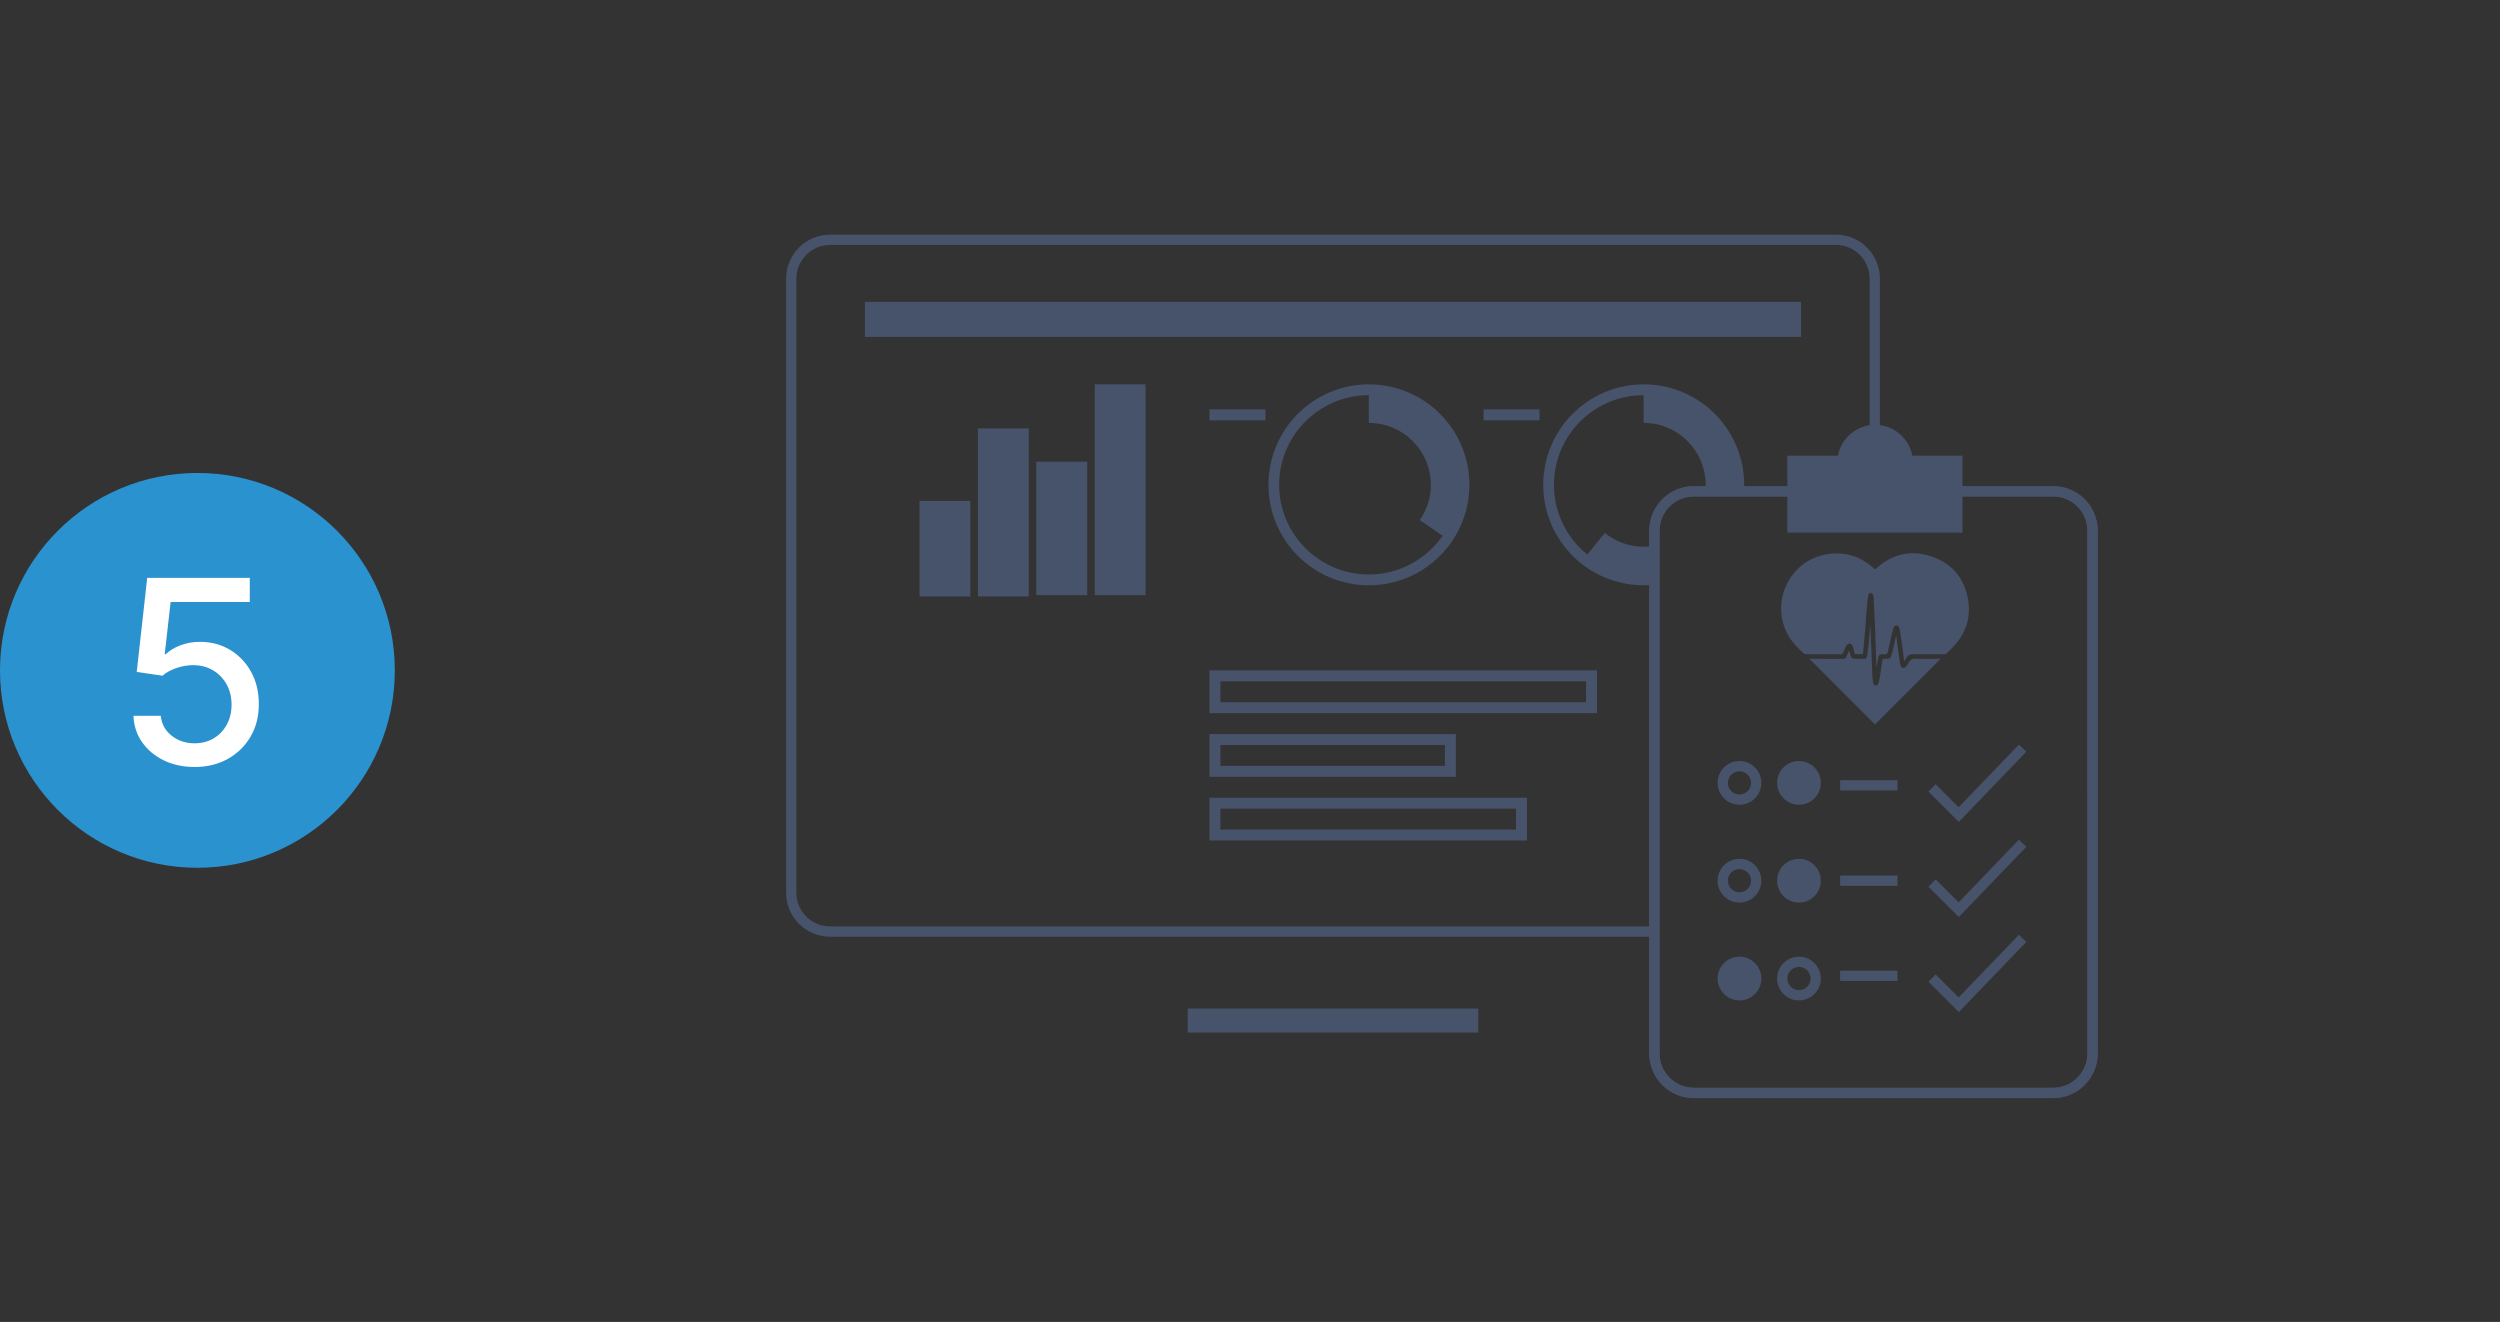 <?xml version="1.0" encoding="UTF-8"?>
<svg id="Layer_1" data-name="Layer 1" xmlns="http://www.w3.org/2000/svg" viewBox="0 0 730 386">
  <rect x="0" y="0" width="730" height="386" fill="#333333" stroke="none"/>
  <defs>
    <style>
      .cls-1 {
        stroke-width: 3.194px;
      }

      .cls-1, .cls-2, .cls-3 {
        fill: none;
      }

      .cls-1, .cls-2, .cls-3, .cls-4 {
        stroke: #47536a;
        stroke-miterlimit: 10;
      }

      .cls-2, .cls-4 {
        stroke-width: 3px;
      }

      .cls-3 {
        stroke-width: 7px;
      }

      .cls-5 {
        fill: #2b92d0;
      }

      .cls-6 {
        fill: #fff;
      }

      .cls-7 {
        fill: #47536a;
      }

      .cls-4 {
        fill: #00b1e8;
      }
    </style>
  </defs>
  <circle class="cls-5" cx="57.642" cy="195.748" r="57.642"/>
  <path class="cls-6" d="M56.819,223.963c-3.334,0-6.326-.644-8.977-1.929-2.651-1.285-4.767-3.055-6.345-5.307s-2.42-4.823-2.526-7.714h7.979c.213,2.341,1.255,4.266,3.126,5.772,1.87,1.507,4.118,2.261,6.742,2.261,2.093,0,3.95-.483,5.572-1.45,1.623-.966,2.899-2.301,3.831-4.003.931-1.702,1.396-3.644,1.396-5.825,0-2.216-.479-4.189-1.437-5.918-.958-1.729-2.274-3.094-3.95-4.097-1.676-1.001-3.596-1.511-5.759-1.529-1.649,0-3.308.284-4.974.852-1.667.567-3.015,1.312-4.043,2.234l-7.528-1.117,3.06-27.45h29.95v7.049h-23.114l-1.729,15.241h.319c1.064-1.046,2.479-1.911,4.243-2.594,1.764-.683,3.657-1.023,5.679-1.023,3.315,0,6.272.784,8.87,2.354s4.646,3.724,6.145,6.464c1.498,2.739,2.238,5.865,2.222,9.376.017,3.528-.776,6.676-2.381,9.442-1.605,2.767-3.821,4.943-6.65,6.53-2.828,1.587-6.068,2.381-9.722,2.381Z"/>
  <g>
    <g>
      <line class="cls-3" x1="346.826" y1="297.995" x2="431.645" y2="297.995"/>
      <rect class="cls-7" x="252.561" y="88.141" width="273.348" height="10.235"/>
    </g>
    <g>
      <rect class="cls-7" x="268.502" y="146.271" width="14.851" height="27.897"/>
      <rect class="cls-7" x="285.555" y="125.093" width="14.85" height="49.075"/>
      <rect class="cls-7" x="302.608" y="134.816" width="14.85" height="38.973"/>
      <rect class="cls-7" x="319.66" y="112.229" width="14.85" height="61.56"/>
    </g>
    <g>
      <path class="cls-7" d="M463.127,198.942v6.099h-106.763v-6.099h106.763M466.321,195.749h-113.151v12.486h113.151v-12.486h0Z"/>
      <path class="cls-7" d="M421.916,217.536v6.099h-65.552v-6.099h65.552M425.11,214.342h-71.94v12.486h71.94v-12.486h0Z"/>
      <path class="cls-7" d="M442.664,236.13v6.099h-86.301v-6.099h86.301M445.858,232.936h-92.688v12.486h92.688v-12.486h0Z"/>
      <line class="cls-1" x1="433.205" y1="121.14" x2="449.54" y2="121.14"/>
      <line class="cls-1" x1="353.17" y1="121.14" x2="369.505" y2="121.14"/>
      <path class="cls-7" d="M399.728,112.229c-16.203,0-29.339,13.136-29.339,29.339s13.136,29.339,29.339,29.339c10.01,0,18.842-5.016,24.138-12.667h0s.003-.004.004-.006c.401-.58.782-1.176,1.141-1.785.016-.028.032-.056.049-.084.353-.604.688-1.22.998-1.85.001-.003.003-.005.004-.008.306-.622.589-1.258.852-1.904.029-.072.057-.144.085-.216.247-.62.476-1.249.681-1.89.007-.021.014-.04.02-.061.203-.642.381-1.295.541-1.955.03-.125.058-.25.086-.376.143-.626.269-1.257.372-1.898.006-.037.014-.073.02-.11.101-.657.175-1.323.233-1.994.014-.162.025-.325.037-.488.046-.67.078-1.344.078-2.025,0-.007.001-.014.001-.021,0-16.203-13.136-29.339-29.34-29.339ZM399.694,167.751c-14.437,0-26.183-11.746-26.183-26.183s11.745-26.183,26.183-26.183v8.111c.011,0,.022-.002.034-.002,9.982,0,18.074,8.092,18.074,18.074,0,3.828-1.198,7.372-3.228,10.295l6.65,4.581c-4.731,6.825-12.614,11.307-21.53,11.307Z"/>
    </g>
    <g>
      <path class="cls-7" d="M573.038,134.19c0-.383.026-.759.068-1.131h-14.701c-.974-5.121-5.47-9.008-10.87-9.008s-9.896,3.888-10.87,9.008h-14.753v22.461h51.126v-21.33Z"/>
      <g>
        <g>
          <line class="cls-4" x1="537.316" y1="229.312" x2="554.069" y2="229.312"/>
          <polyline class="cls-2" points="564.164 230.073 571.949 237.858 590.603 218.459"/>
        </g>
        <g>
          <line class="cls-4" x1="537.316" y1="257.165" x2="554.069" y2="257.165"/>
          <polyline class="cls-2" points="564.164 257.84 571.949 265.625 590.603 246.227"/>
        </g>
        <g>
          <line class="cls-4" x1="537.316" y1="284.932" x2="554.069" y2="284.932"/>
          <polyline class="cls-2" points="564.164 285.607 571.949 293.392 590.603 273.994"/>
        </g>
      </g>
    </g>
    <path class="cls-2" d="M611.028,154.953c0-6.32-5.171-11.49-11.49-11.49h-104.962c-6.32,0-11.49,5.171-11.49,11.49v152.697c0,6.32,5.171,11.49,11.49,11.49h104.964c6.32,0,11.49-5.171,11.49-11.49l-.002-152.697Z"/>
    <path class="cls-7" d="M507.926,225.214c1.866,0,3.385,1.518,3.385,3.384s-1.518,3.385-3.385,3.385-3.385-1.519-3.385-3.385,1.518-3.384,3.385-3.384M507.926,222.214c-3.526,0-6.385,2.858-6.385,6.384s2.859,6.385,6.385,6.385,6.385-2.858,6.385-6.385-2.858-6.384-6.385-6.384h0Z"/>
    <circle class="cls-7" cx="525.297" cy="228.598" r="6.385"/>
    <path class="cls-7" d="M507.926,253.78c1.866,0,3.385,1.519,3.385,3.385s-1.518,3.384-3.385,3.384-3.385-1.518-3.385-3.384,1.518-3.385,3.385-3.385M507.926,250.78c-3.526,0-6.385,2.858-6.385,6.385s2.859,6.384,6.385,6.384,6.385-2.858,6.385-6.384-2.858-6.385-6.385-6.385h0Z"/>
    <circle class="cls-7" cx="525.297" cy="257.165" r="6.385"/>
    <circle class="cls-7" cx="507.926" cy="285.731" r="6.385"/>
    <path class="cls-7" d="M525.297,282.347c1.866,0,3.385,1.519,3.385,3.385s-1.518,3.384-3.385,3.384-3.385-1.518-3.385-3.384,1.518-3.385,3.385-3.385M525.297,279.347c-3.526,0-6.385,2.858-6.385,6.385s2.859,6.384,6.385,6.384,6.385-2.858,6.385-6.384-2.858-6.385-6.385-6.385h0Z"/>
    <path class="cls-2" d="M611.028,154.953c0-6.32-5.171-11.49-11.49-11.49h-104.962c-6.32,0-11.49,5.171-11.49,11.49v152.697c0,6.32,5.171,11.49,11.49,11.49h104.964c6.32,0,11.49-5.171,11.49-11.49l-.002-152.697Z"/>
    <path class="cls-7" d="M483.086,159.354c-1.016.177-2.055.288-3.122.288-4.304,0-8.253-1.51-11.357-4.022l-5.106,6.315c-5.943-4.804-9.753-12.147-9.753-20.366,0-14.437,11.745-26.183,26.183-26.183v8.111c.011,0,.022-.002.034-.002,9.982,0,18.074,8.092,18.074,18.074,0,.64-.036,1.272-.101,1.895h11.293c.041-.621.072-1.244.072-1.874,0-.007,0-.014,0-.021,0-16.203-13.135-29.339-29.339-29.339s-29.339,13.135-29.339,29.339,13.136,29.339,29.339,29.339c1.056,0,2.095-.068,3.122-.177v-11.377Z"/>
    <path class="cls-7" d="M536.073,68.519H242.397c-7.102,0-12.86,5.758-12.86,12.86v179.282c0,7.102,5.757,12.86,12.86,12.86h240.688v-3h-240.688c-5.437,0-9.86-4.423-9.86-9.86V81.379c0-5.437,4.423-9.86,9.86-9.86h293.676c5.437,0,9.86,4.423,9.86,9.86v61.63h3v-61.63c0-7.102-5.757-12.86-12.86-12.86Z"/>
    <g>
      <path class="cls-7" d="M547.922,194.694c-.134-3.797-.255-7.595-.405-11.391-.114-2.892-.261-5.784-.401-8.675-.013-.278-.057-.558-.123-.828-.087-.359-.272-.629-.699-.641-.426-.013-.659.231-.73.597-.134.693-.258,1.392-.315,2.094-.254,3.115-.473,6.232-.724,9.347-.143,1.77-.323,3.537-.49,5.305-.015.162-.058.321-.093.512h-2.326c-.098-.403-.195-.829-.305-1.252-.087-.333-.17-.67-.288-.992-.148-.403-.392-.73-.864-.781-.491-.053-.828.215-1.048.603-.257.456-.479.936-.675,1.422-.414,1.029-.403,1.034-1.505,1.034-3.208,0-6.416.006-9.624-.015-.257-.002-.576-.135-.76-.316-1.432-1.403-2.884-2.786-3.974-4.5-6.072-9.548-.438-22.419,10.708-24.354,5.301-.92,9.961.507,13.931,4.15.084.077.169.153.279.252.105-.084.207-.159.301-.243,4.731-4.254,10.191-5.572,16.207-3.545,6.004,2.023,9.626,6.37,10.683,12.615.89,5.26-.667,9.887-4.348,13.77-.611.645-1.239,1.275-1.891,1.877-.181.167-.476.294-.72.295-3.126.02-6.252.029-9.377.001-.651-.006-1.109.224-1.461.733-.267.387-.523.782-.857,1.283-.181-1.383-.335-2.647-.513-3.907-.248-1.757-.509-3.513-.778-5.267-.039-.256-.126-.514-.239-.748-.306-.636-1.032-.683-1.415-.083-.165.259-.294.558-.365.856-.433,1.822-.84,3.651-1.268,5.475-.124.527-.135,1.225-.477,1.514-.326.276-1.016.152-1.546.149-.535-.003-.798.301-.9.746-.176.768-.298,1.548-.441,2.323-.036.193-.063.387-.094.58-.023.002-.047.005-.07.007Z"/>
      <path class="cls-7" d="M566.672,192.377c-6.418,6.417-12.811,12.808-19.168,19.163-6.335-6.336-12.735-12.738-19.16-19.164.152,0,.323,0,.495,0,3.06,0,6.119-.017,9.179.014.652.007,1.019-.248,1.243-.814.21-.531.427-1.059.674-1.669.159.584.27,1.089.436,1.575.246.716.523.892,1.283.893.839.002,1.678.002,2.517,0,.68-.002.922-.146,1.037-.852.188-1.15.325-2.311.432-3.472.17-1.849.298-3.703.484-5.558.021.339.049.678.062,1.018.176,4.487.345,8.973.528,13.46.028.689.117,1.376.183,2.063.014.146.052.291.087.434.09.366.285.637.691.664.4.027.678-.202.792-.549.179-.544.335-1.102.426-1.666.255-1.59.47-3.187.705-4.781.112-.761.116-.761.86-.761.066,0,.132,0,.197,0,1.211,0,1.404-.09,1.723-1.291.434-1.635.779-3.293,1.162-4.941.029-.126.063-.252.178-.382.128.973.253,1.946.386,2.919.227,1.661.456,3.322.695,4.981.037.258.11.516.198.762.247.689.898.861,1.432.329.356-.354.686-.774.896-1.226.427-.919,1.044-1.221,2.079-1.181,2.413.095,4.833.03,7.266.03Z"/>
    </g>
  </g>
</svg>